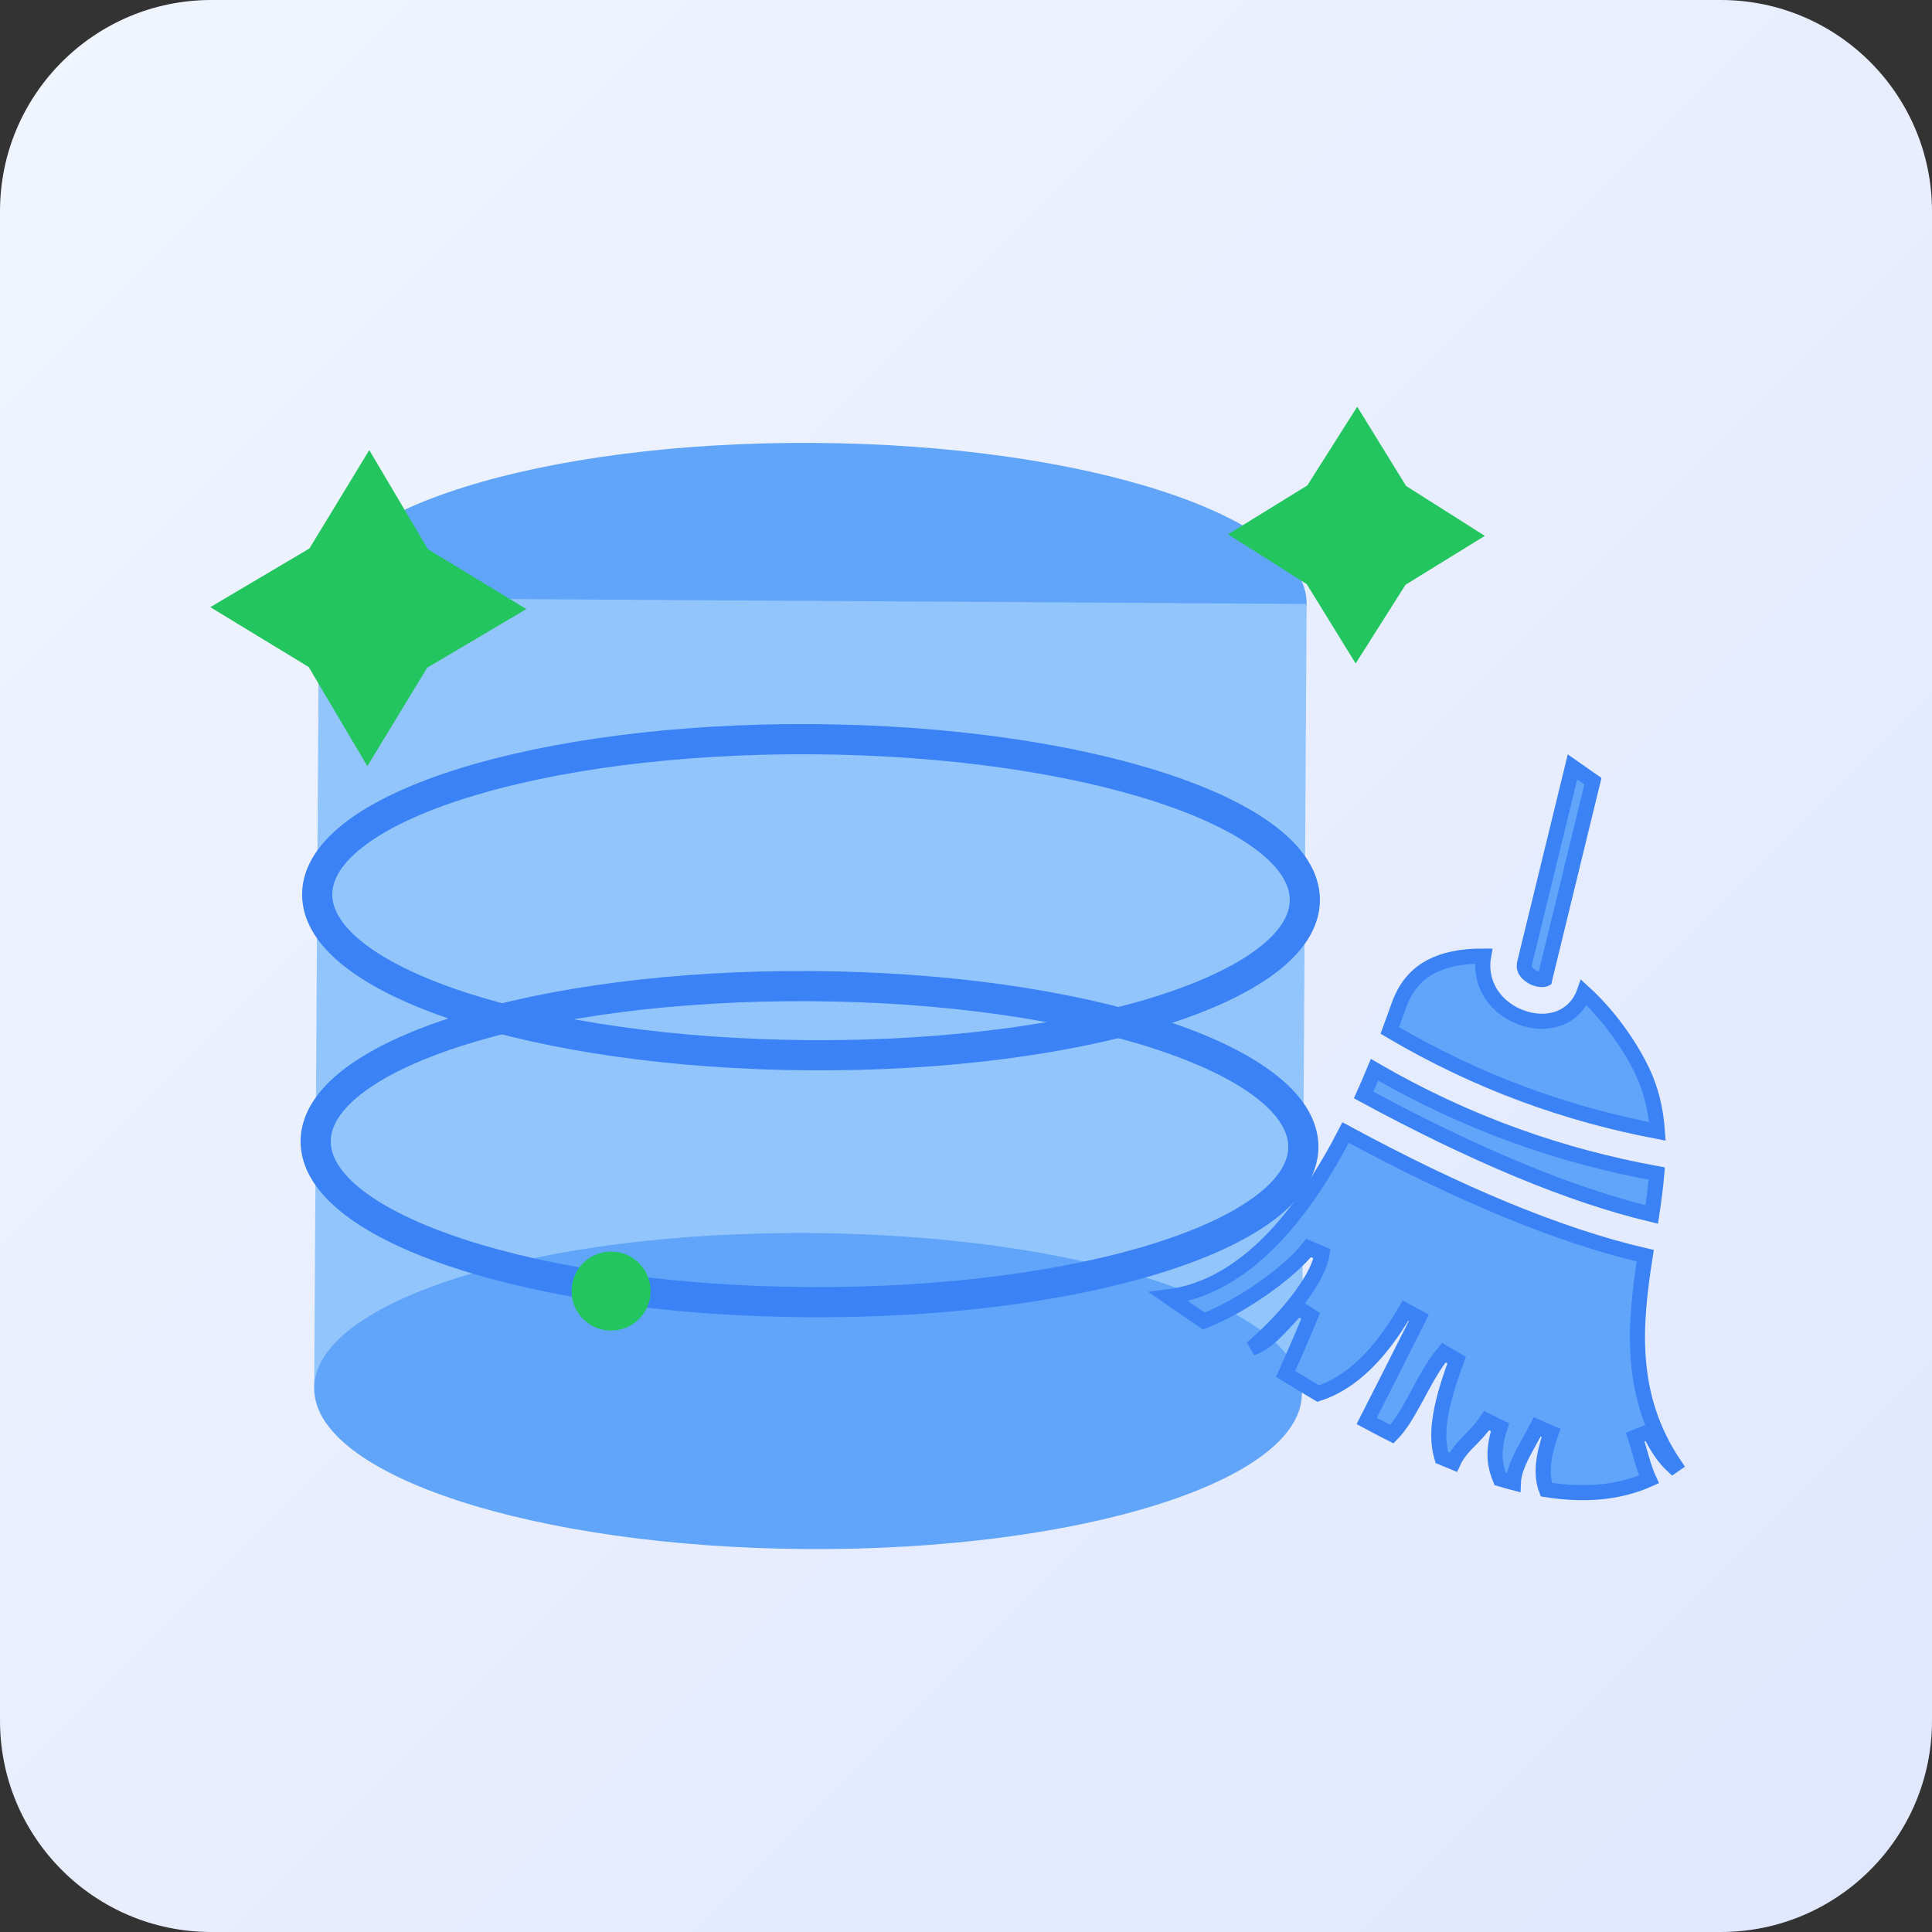 <svg width="256" height="256" viewBox="0 0 256 256" fill="none" xmlns="http://www.w3.org/2000/svg">
<rect x="0" y="0" width="256" height="256" fill="#333333" stroke="none"/>
<g clip-path="url(#clip0_689_42)">
<path d="M228 0H28C12.536 0 0 12.536 0 28V228C0 243.464 12.536 256 28 256H228C243.464 256 256 243.464 256 228V28C256 12.536 243.464 0 228 0Z" fill="url(#paint0_linear_689_42)"/>
<path d="M107.577 100.565C143.715 100.784 173.068 91.588 173.138 80.023C173.209 68.459 143.97 58.906 107.831 58.687C71.692 58.467 42.34 67.664 42.269 79.228C42.199 90.792 71.438 100.345 107.577 100.565Z" fill="#60A5FA"/>
<path d="M173.137 80.024L42.268 79.228L41.631 183.924L172.501 184.719L173.137 80.024Z" fill="#93C5FD"/>
<path d="M106.938 205.26C143.076 205.48 172.429 196.283 172.5 184.719C172.57 173.154 143.331 163.602 107.192 163.382C71.054 163.162 41.701 172.359 41.631 183.923C41.56 195.488 70.799 205.041 106.938 205.26Z" fill="#60A5FA"/>
<path d="M107.336 139.826C143.475 140.045 172.828 130.848 172.898 119.284C172.968 107.72 143.729 98.167 107.591 97.947C71.452 97.728 42.099 106.925 42.029 118.489C41.959 130.053 71.198 139.606 107.336 139.826Z" stroke="#3B82F6" stroke-width="4"/>
<path d="M107.137 172.542C143.276 172.762 172.629 163.565 172.699 152.001C172.769 140.437 143.53 130.884 107.392 130.664C71.253 130.445 41.9 139.641 41.83 151.206C41.76 162.77 70.999 172.323 107.137 172.542Z" stroke="#3B82F6" stroke-width="4"/>
<path d="M48.929 59.638L56.702 72.773L69.741 80.704L56.606 88.477L48.675 101.516L40.902 88.382L27.863 80.45L40.998 72.677L48.929 59.638Z" fill="#22C55E"/>
<path d="M179.839 53.889L186.319 64.398L196.749 71.005L186.239 77.485L179.632 87.915L173.153 77.405L162.723 70.798L173.232 64.318L179.839 53.889Z" fill="#22C55E"/>
<path d="M80.941 176.31C83.832 176.327 86.19 173.998 86.207 171.107C86.225 168.216 83.895 165.858 81.004 165.84C78.113 165.823 75.755 168.152 75.738 171.043C75.72 173.934 78.05 176.292 80.941 176.31Z" fill="#22C55E"/>
<g clip-path="url(#clip1_689_42)">
<path d="M218.006 166.39C216.609 175.332 215.653 184.856 221.883 194.087C221.806 194.141 221.729 194.193 221.652 194.246C220.634 193.315 219.583 191.885 218.535 189.685L216.681 190.424C217.044 191.548 217.302 192.584 217.677 193.799C217.909 194.554 218.173 195.319 218.497 196.022C214.698 197.719 210.257 198.223 204.897 197.388C204.288 195.787 204.224 193.507 205.523 189.876L203.692 189.081C203.328 189.787 202.919 190.502 202.501 191.252C202.091 191.99 201.677 192.754 201.338 193.506C200.924 194.425 200.568 195.444 200.53 196.459C199.954 196.308 199.37 196.143 198.776 195.966C198.44 195.144 198.195 194.301 198.122 193.335C198.038 192.205 198.183 190.851 198.761 189.121L196.981 188.248C196.095 189.574 195.221 190.363 194.348 191.275C193.676 191.976 193.039 192.724 192.565 193.757C192.067 193.555 191.563 193.347 191.054 193.129C190.746 192.028 190.548 190.787 190.696 189.029C190.866 187.004 191.499 184.259 193.008 180.234L191.312 179.233C189.881 180.908 188.681 183.262 187.546 185.347C186.51 187.247 185.53 188.92 184.439 190.03C183.347 189.478 182.231 188.896 181.091 188.282C182.944 184.673 185.62 179.339 188.003 174.615L186.246 173.661C182.867 179.462 179.05 183.238 174.677 184.661C173.272 183.832 171.831 182.961 170.358 182.05C171.385 179.75 172.644 176.849 173.666 174.376L172.025 173.298C170.66 174.704 169.669 175.912 168.512 176.954C167.672 177.711 166.824 178.295 165.847 178.656C167.659 177.128 169.551 175.23 171.148 173.302C172.172 172.066 173.09 170.801 173.792 169.598C174.486 168.409 175.009 167.215 175.177 166.133L173.394 165.373C172.302 166.804 170.128 168.759 167.476 170.632C164.987 172.39 162.153 174.02 159.531 175.043C157.999 174.011 156.436 172.942 154.839 171.837C159.904 171.189 164.297 168.454 168.019 164.78C172.212 160.642 175.627 155.247 178.298 150.072C193.229 158.145 206.516 163.725 218.006 166.39ZM219.532 155.506C219.385 157.282 219.144 159.087 218.866 160.922C208.123 158.362 195.296 152.998 180.692 145.093C181.211 143.937 181.691 142.817 182.131 141.751C194.495 148.924 206.993 153.217 219.532 155.506ZM209.892 131.533C213.018 134.387 215.793 138.203 217.527 141.755C218.804 144.37 219.415 147.089 219.61 149.911C207.698 147.641 195.889 143.471 184.154 136.542C184.379 135.929 184.586 135.361 184.768 134.853L185.393 133.116C186.256 130.773 187.641 129.13 189.606 128.089C191.364 127.157 193.656 126.671 196.583 126.684C196.231 128.646 196.74 130.529 197.729 131.93C198.741 133.367 200.17 134.323 201.664 134.851C203.151 135.377 204.833 135.535 206.465 134.974C207.958 134.462 209.304 133.209 209.892 131.533ZM211.069 103.513L204.7 129.662L204.697 129.671L204.696 129.68L204.691 129.703L204.689 129.712C204.686 129.728 204.681 129.742 204.678 129.755L204.673 129.758C204.623 129.775 204.475 129.805 204.24 129.795C204.015 129.786 203.757 129.741 203.501 129.651C202.96 129.46 202.482 129.1 202.236 128.751L202.236 128.75C202.1 128.557 202.031 128.404 201.998 128.257C201.966 128.111 201.956 127.913 202.018 127.615L208.363 101.616L211.069 103.513Z" fill="#60A5FA" stroke="#3B82F6" stroke-width="2"/>
</g>
</g>
<defs>
<linearGradient id="paint0_linear_689_42" x1="0" y1="0" x2="256" y2="256" gradientUnits="userSpaceOnUse">
<stop stop-color="#F1F5FF"/>
<stop offset="1" stop-color="#E0E7FF"/>
</linearGradient>
<clipPath id="clip0_689_42">
<rect width="256" height="256" fill="white"/>
</clipPath>
<clipPath id="clip1_689_42">
<rect width="130.872" height="130.872" fill="white" transform="translate(191.246 64.119) rotate(35.026)"/>
</clipPath>
</defs>
</svg>
